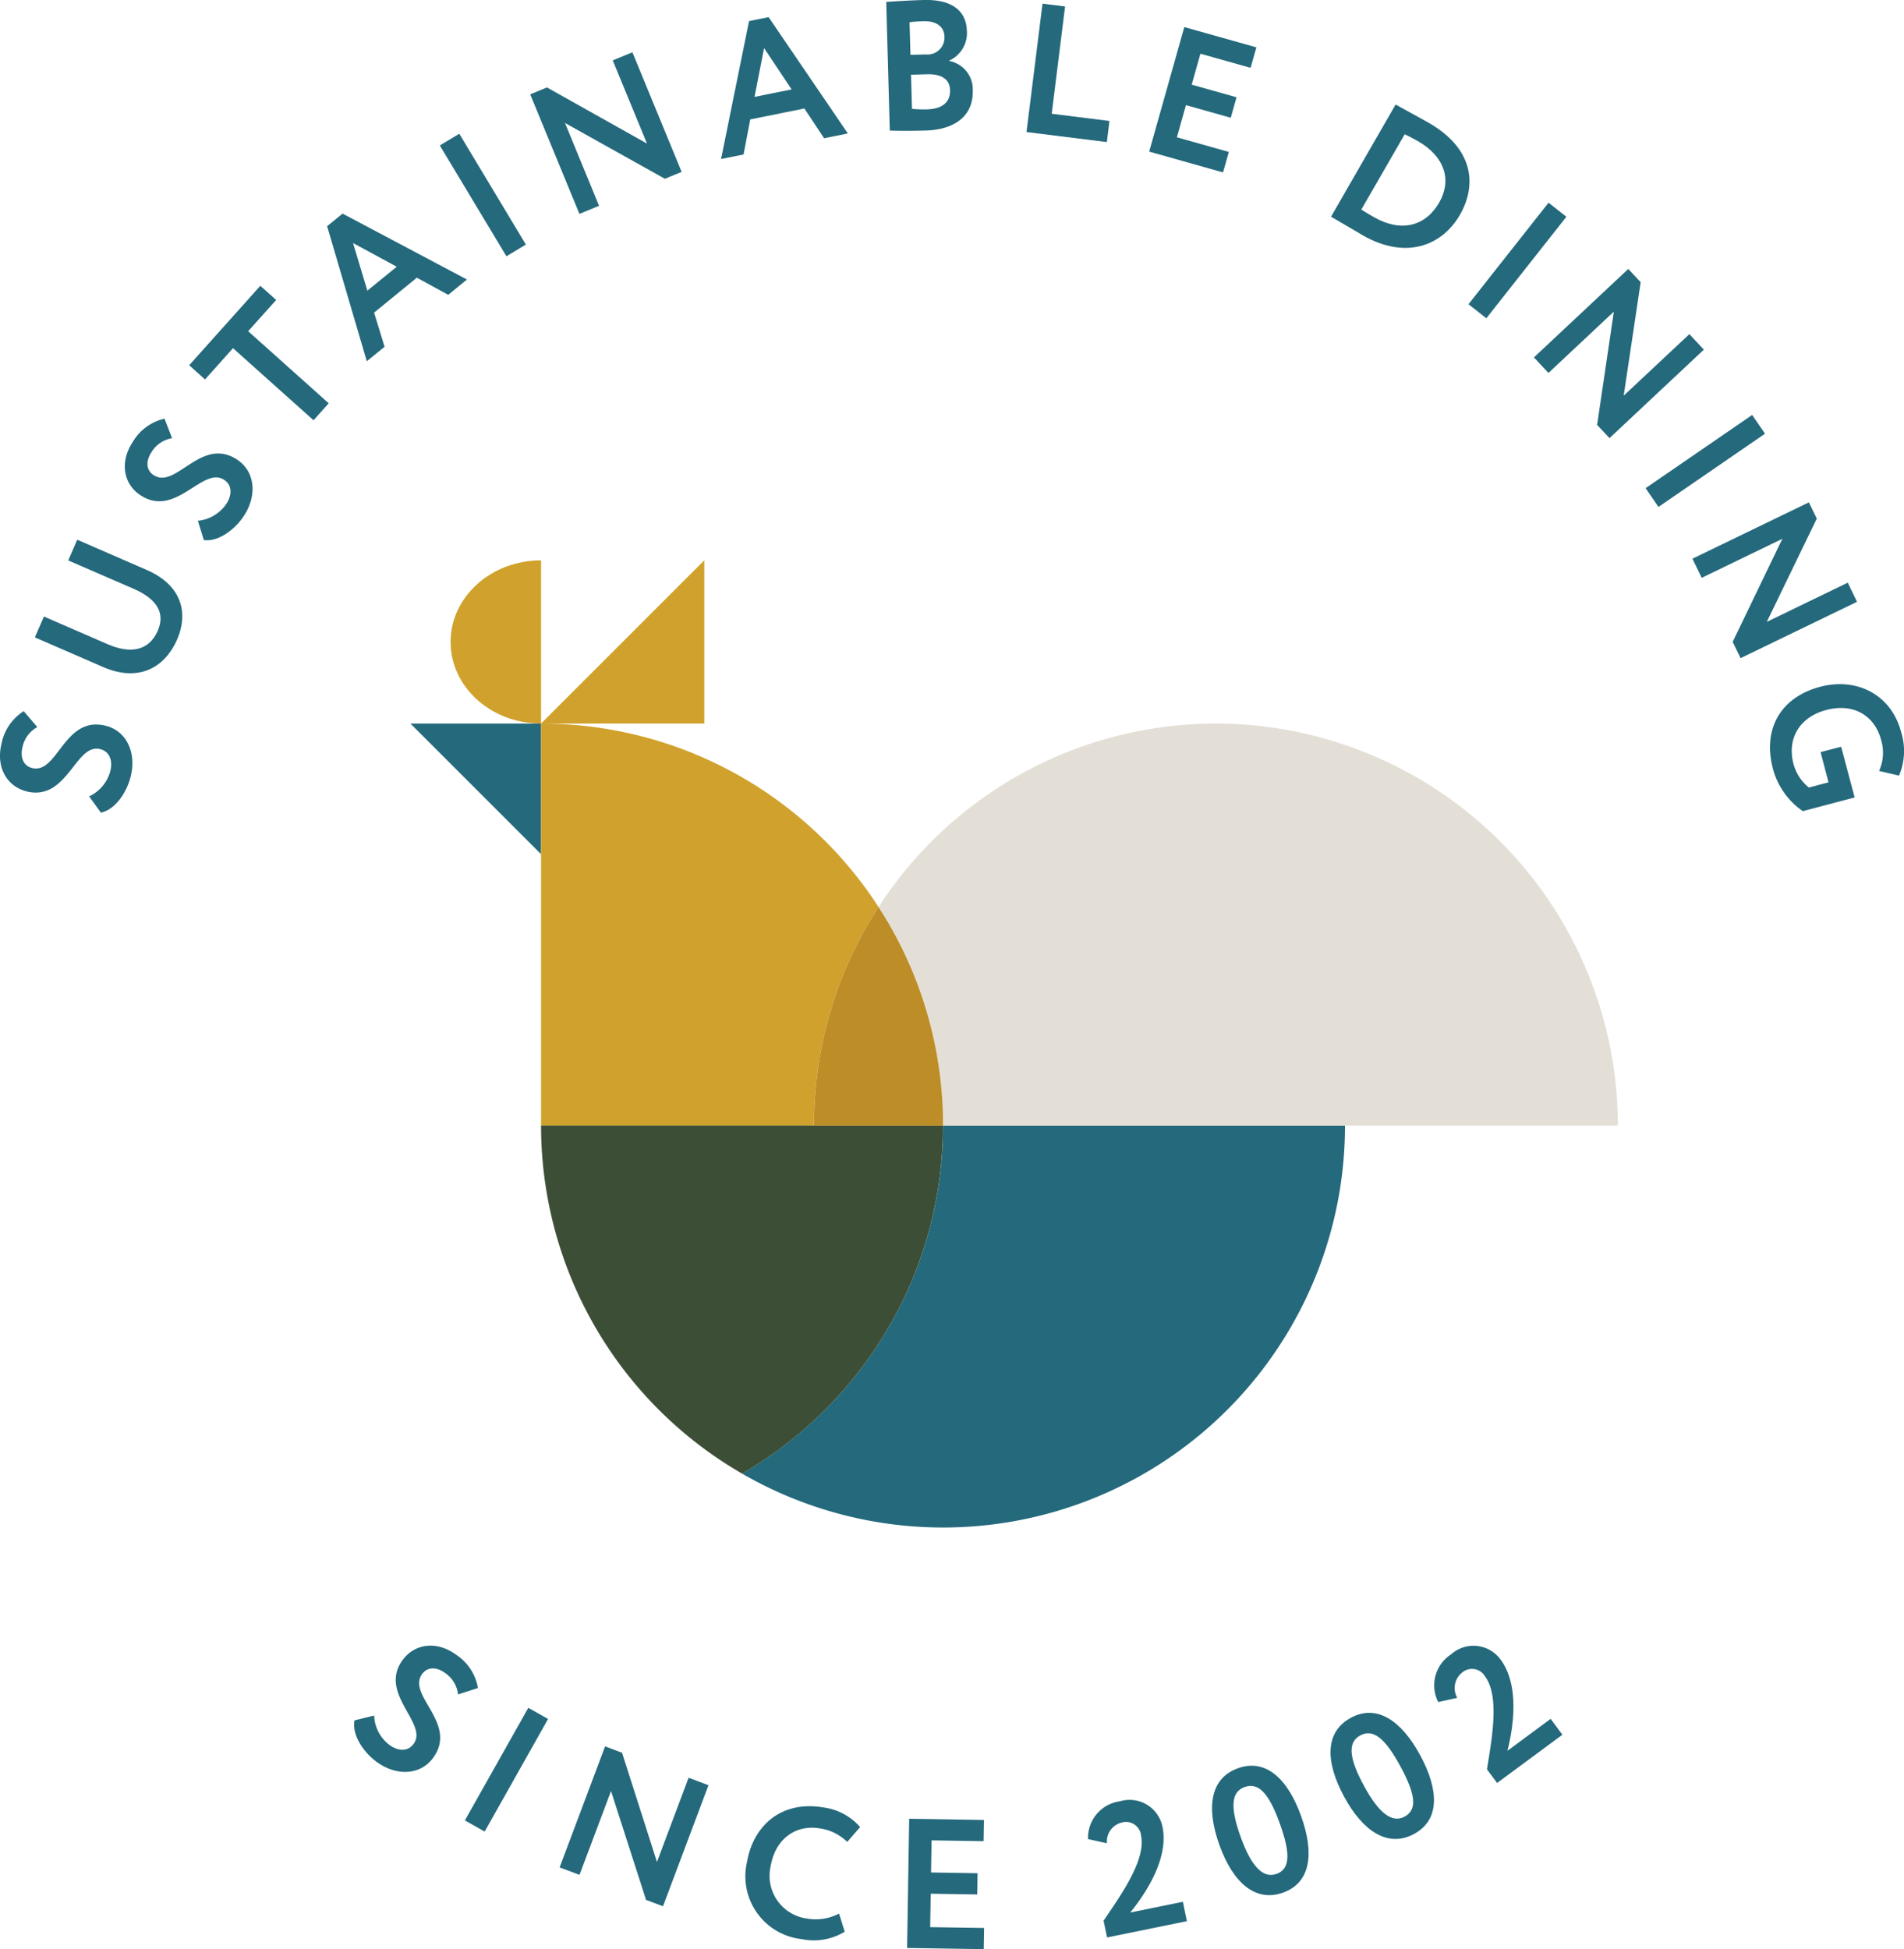 <svg xmlns="http://www.w3.org/2000/svg" width="229.851" height="235.305" viewBox="0 0 229.851 235.305">
  <g id="Layer_2" data-name="Layer 2" transform="translate(-46.495 -35.721)">
    <path id="Path_169" data-name="Path 169" d="M49.714,384.183c-2.281-.558-3.748-2.788-3.041-5.742a6.011,6.011,0,0,1,2.686-3.941L51,376.418a3.609,3.609,0,0,0-1.787,2.412c-.319,1.32.157,2.281,1.153,2.534,3.14.76,3.821-6.335,8.869-5.111,2.557.626,3.745,3.279,3.041,6.117-.476,1.949-1.878,4.017-3.6,4.381l-1.419-1.966a4.693,4.693,0,0,0,2.559-3.064c.307-1.267-.089-2.359-1.239-2.643-2.99-.73-3.93,6.32-8.869,5.111" transform="translate(0 -252.928)" fill="#24697c"/>
    <path id="Path_170" data-name="Path 170" d="M76.6,296.484c4.379,1.9,5,5.355,3.687,8.363-1.543,3.548-4.752,5.177-8.946,3.358L63.1,304.624l1.095-2.516,7.709,3.35c2.684,1.163,4.959.839,6.036-1.635.943-2.167-.147-3.859-2.929-5.068l-7.881-3.419,1.085-2.5Z" transform="translate(-12.397 -191.962)" fill="#24697c"/>
    <path id="Path_171" data-name="Path 171" d="M107.858,244.407c-1.961-1.267-2.605-3.885-.945-6.424a6.009,6.009,0,0,1,3.842-2.823l.91,2.357a3.6,3.6,0,0,0-2.481,1.68c-.745,1.14-.616,2.21.253,2.772,2.706,1.774,5.714-4.716,10.068-1.875,2.2,1.439,2.443,4.338.844,6.784-1.1,1.685-3.107,3.17-4.848,2.937l-.717-2.329a4.7,4.7,0,0,0,3.439-2.048c.71-1.085.7-2.26-.286-2.9-2.577-1.68-5.806,4.655-10.068,1.873" transform="translate(-44.399 -148.898)" fill="#24697c"/>
    <path id="Path_172" data-name="Path 172" d="M136.63,181.457l8.583-9.587,1.913,1.708-3.381,3.773,9.726,8.7L151.64,188.1l-9.723-8.7-3.378,3.773Z" transform="translate(-67.294 -101.647)" fill="#24697c"/>
    <path id="Path_173" data-name="Path 173" d="M207.185,146.783l3.548-2.891-5.274-2.861ZM202.33,139l1.868-1.52,15.012,7.955-2.26,1.85-3.789-2.07L208,149.431l1.267,4.123L207.12,155.3Z" transform="translate(-116.345 -75.972)" fill="#24697c"/>
    <rect id="Rectangle_19" data-name="Rectangle 19" width="2.742" height="15.61" transform="matrix(0.857, -0.515, 0.515, 0.857, 99.59, 53.279)" fill="#24697c"/>
    <path id="Path_174" data-name="Path 174" d="M315.336,75.891l-12.06-6.736,4.115,10-2.372.973L299.08,65.7l2.022-.834,12.078,6.779L309.042,61.6l2.372-.978,5.945,14.437Z" transform="translate(-188.577 -18.589)" fill="#24697c"/>
    <path id="Path_175" data-name="Path 175" d="M394.037,53.515l4.478-.9-3.325-4.992Zm-.661-9.148,2.362-.476L405.3,57.929l-2.864.58-2.382-3.593-6.533,1.32-.808,4.232L390,61.016Z" transform="translate(-256.456 -6.099)" fill="#24697c"/>
    <path id="Path_176" data-name="Path 176" d="M471.68,44.74l.114,4.123a15.258,15.258,0,0,0,1.809.063c1.85-.053,2.831-.862,2.788-2.334-.035-1.313-1.054-1.956-2.775-1.906ZM471.5,38.4l.109,3.946,1.85-.051a2.047,2.047,0,0,0,2.258-2.141c-.033-1.267-1.034-1.908-2.506-1.87-.623.018-1.224.056-1.711.117m-2.813-2.443c.867-.071,2.94-.193,4.5-.236,3.72-.106,5.17,1.548,5.233,3.71a3.657,3.657,0,0,1-2.131,3.606v.048a3.472,3.472,0,0,1,2.841,3.548c.091,3.213-2.364,4.752-5.666,4.843-1.427.043-3.431.053-4.349,0Z" transform="translate(-315.205)" fill="#24697c"/>
    <path id="Path_177" data-name="Path 177" d="M537.441,37.46l2.722.34-1.614,12.952,6.971.869-.314,2.547-9.7-1.209Z" transform="translate(-365.092 -1.298)" fill="#24697c"/>
    <path id="Path_178" data-name="Path 178" d="M598.195,48.62l8.7,2.448-.7,2.473-6.057-1.705-1.052,3.735,5.411,1.523-.694,2.471-5.41-1.523L597.3,61.927l6.269,1.766-.7,2.471-8.913-2.511Z" transform="translate(-408.73 -9.63)" fill="#24697c"/>
    <path id="Path_179" data-name="Path 179" d="M689.465,89.1l-5.238,9.09c.636.416,1.178.727,1.521.915,3.269,1.88,6.229,1.11,7.874-1.751,1.571-2.727.674-5.557-2.554-7.415-.563-.319-1.039-.568-1.6-.839m-1.1-3.593.253.144c.813.466,2.788,1.52,3.768,2.086,5.408,3.114,5.8,7.483,3.751,11.072-2.192,3.8-6.589,5.453-11.748,2.483-.813-.464-2.3-1.371-3.548-2.081l-.271-.16Z" transform="translate(-473.392 -37.172)" fill="#24697c"/>
    <rect id="Rectangle_20" data-name="Rectangle 20" width="15.605" height="2.742" transform="translate(223.772 72.444) rotate(-51.74)" fill="#24697c"/>
    <path id="Path_180" data-name="Path 180" d="M784.848,182.671,786.867,169l-7.894,7.4-1.754-1.875,11.393-10.679,1.493,1.6-2.05,13.7,7.929-7.43,1.751,1.87-11.391,10.681Z" transform="translate(-545.549 -95.659)" fill="#24697c"/>
    <path id="Path_181" data-name="Path 181" d="M843.283,233.4l1.553,2.26L831.973,244.5l-1.553-2.263Z" transform="translate(-585.268 -147.585)" fill="#24697c"/>
    <path id="Path_182" data-name="Path 182" d="M857.581,291.862l6-12.445-9.739,4.713-1.118-2.309,14.054-6.8.955,1.964-6.036,12.465,9.777-4.734,1.115,2.309-14.052,6.8Z" transform="translate(-601.917 -178.657)" fill="#24697c"/>
    <path id="Path_183" data-name="Path 183" d="M898.273,369.189l1.627,6.12-6.252,1.652a9.02,9.02,0,0,1-3.606-5.091c-1.3-4.934,1.014-8.679,5.7-9.921,4.333-1.145,8.55.857,9.769,5.466a7.581,7.581,0,0,1-.253,5.256l-2.407-.563a5.353,5.353,0,0,0,.253-3.715c-.76-2.909-3.271-4.528-6.632-3.642-3.213.846-4.762,3.449-3.953,6.508a5.421,5.421,0,0,0,1.86,2.853l2.369-.628-.958-3.649Z" transform="translate(-629.513 -243.322)" fill="#24697c"/>
    <path id="Path_184" data-name="Path 184" d="M221.063,821.355c1.386-1.883,4.024-2.382,6.467-.585a6,6,0,0,1,2.6,3.994l-2.4.775a3.6,3.6,0,0,0-1.541-2.57c-1.095-.808-2.169-.737-2.788.089-1.916,2.6,4.384,5.966,1.305,10.152-1.559,2.119-4.465,2.192-6.819.461-1.617-1.189-2.985-3.274-2.658-5l2.369-.583a4.683,4.683,0,0,0,1.845,3.548c1.042.76,2.217.831,2.917-.122,1.825-2.478-4.321-6.059-1.305-10.154" transform="translate(-125.937 -585.273)" fill="#24697c"/>
    <rect id="Rectangle_21" data-name="Rectangle 21" width="15.597" height="2.74" transform="translate(102.616 255.474) rotate(-60.611)" fill="#24697c"/>
    <path id="Path_185" data-name="Path 185" d="M323.516,886.162l-4.229-13.142-3.806,10.121-2.4-.9,5.489-14.612,2.048.77,4.214,13.185,3.819-10.167,2.4.9-5.491,14.612Z" transform="translate(-199.029 -621.092)" fill="#24697c"/>
    <path id="Path_186" data-name="Path 186" d="M413.713,911.274a7.187,7.187,0,0,1-5.225.889,7.623,7.623,0,0,1-6.571-9.3c.76-4.42,4.159-7.458,9.237-6.589a7.094,7.094,0,0,1,4.417,2.367l-1.558,1.792a5.885,5.885,0,0,0-3.294-1.629c-2.861-.492-5.37,1.2-5.945,4.546a5.2,5.2,0,0,0,4.392,6.335,6.082,6.082,0,0,0,3.862-.6Z" transform="translate(-265.243 -642.364)" fill="#24697c"/>
    <path id="Path_187" data-name="Path 187" d="M478.871,902.11l9.027.144-.043,2.562-6.282-.1-.063,3.877,5.616.091-.038,2.562-5.618-.089-.066,4.034,6.51.1-.043,2.562-9.25-.147Z" transform="translate(-322.619 -646.834)" fill="#24697c"/>
    <path id="Path_188" data-name="Path 188" d="M566.683,907.85c1.992-2.96,5.137-7.288,4.529-10.258A1.829,1.829,0,0,0,568.862,896a2.358,2.358,0,0,0-1.774,2.5l-2.281-.507a4.453,4.453,0,0,1,3.852-4.561,4.049,4.049,0,0,1,5.142,3.117c.877,4.285-2.9,9.085-3.9,10.314l6.356-1.3.482,2.339-9.63,1.966Z" transform="translate(-386.965 -640.266)" fill="#24697c"/>
    <path id="Path_189" data-name="Path 189" d="M631.646,889.909c1.678-.606,1.716-2.468.41-6.1s-2.562-5-4.245-4.4-1.736,2.549-.459,6.082c1.3,3.591,2.719,4.974,4.293,4.407M627,877.145c3.355-1.211,6,1.252,7.618,5.742s1.2,8.059-2.162,9.267-6.064-1.229-7.681-5.72-1.153-8.074,2.225-9.29" transform="translate(-431.064 -627.966)" fill="#24697c"/>
    <path id="Path_190" data-name="Path 190" d="M689.252,864.182c1.569-.846,1.33-2.7-.507-6.082s-3.272-4.561-4.843-3.72-1.341,2.788.449,6.082c1.812,3.358,3.424,4.516,4.9,3.72m-6.482-11.936c3.142-1.693,6.117.35,8.38,4.546s2.38,7.792-.76,9.483-6.173-.314-8.441-4.516-2.339-7.8.821-9.513" transform="translate(-473.197 -609.162)" fill="#24697c"/>
    <path id="Path_191" data-name="Path 191" d="M736.077,834.655c.557-3.52,1.579-8.771-.226-11.211a1.825,1.825,0,0,0-2.8-.448,2.379,2.379,0,0,0-.56,3.026l-2.3.507a4.459,4.459,0,0,1,1.564-5.763,4.044,4.044,0,0,1,5.978.654c2.6,3.512,1.2,9.457.813,11l5.218-3.862,1.419,1.918L737.3,836.3Z" transform="translate(-510.076 -585.345)" fill="#24697c"/>
    <path id="Path_192" data-name="Path 192" d="M272.07,302.65c-6.031,0-10.92,4.412-10.92,9.853s4.888,9.85,10.92,9.85Z" transform="translate(-160.259 -199.286)" fill="#d0a12c"/>
    <path id="Path_193" data-name="Path 193" d="M242.03,380.41h15.765v15.765Z" transform="translate(-145.984 -257.34)" fill="#24697c"/>
    <path id="Path_194" data-name="Path 194" d="M323.945,302.65l-19.705,19.7h19.705Z" transform="translate(-192.429 -199.286)" fill="#d0a12c"/>
    <path id="Path_195" data-name="Path 195" d="M472.78,571.882H424.257a48.248,48.248,0,0,1-6.518,24.262A48.771,48.771,0,0,1,400,613.9h0a48.518,48.518,0,0,0,72.786-42.018" transform="translate(-263.922 -400.289)" fill="#24697c"/>
    <path id="Path_196" data-name="Path 196" d="M304.24,380.41h0m.155,0h-.155v48.524h32.944a48.321,48.321,0,0,1,7.8-26.38A48.478,48.478,0,0,0,304.4,380.41" transform="translate(-192.429 -257.34)" fill="#d0a12c"/>
    <path id="Path_197" data-name="Path 197" d="M352.764,571.89H304.24a48.5,48.5,0,0,0,24.272,42.019,48.767,48.767,0,0,0,17.733-17.757,48.224,48.224,0,0,0,6.51-24.262" transform="translate(-192.429 -400.297)" fill="#3d4e36"/>
    <path id="Path_198" data-name="Path 198" d="M505.731,380.41A48.5,48.5,0,0,0,465,402.553a48.283,48.283,0,0,1,7.79,26.38h81.462a48.541,48.541,0,0,0-48.521-48.524" transform="translate(-312.45 -257.34)" fill="#e4dfd6"/>
    <path id="Path_199" data-name="Path 199" d="M442.05,467.8a48.306,48.306,0,0,0-7.79,26.38h15.58a48.286,48.286,0,0,0-7.79-26.38" transform="translate(-289.5 -322.584)" fill="#bd8d27"/>
  </g>
</svg>
